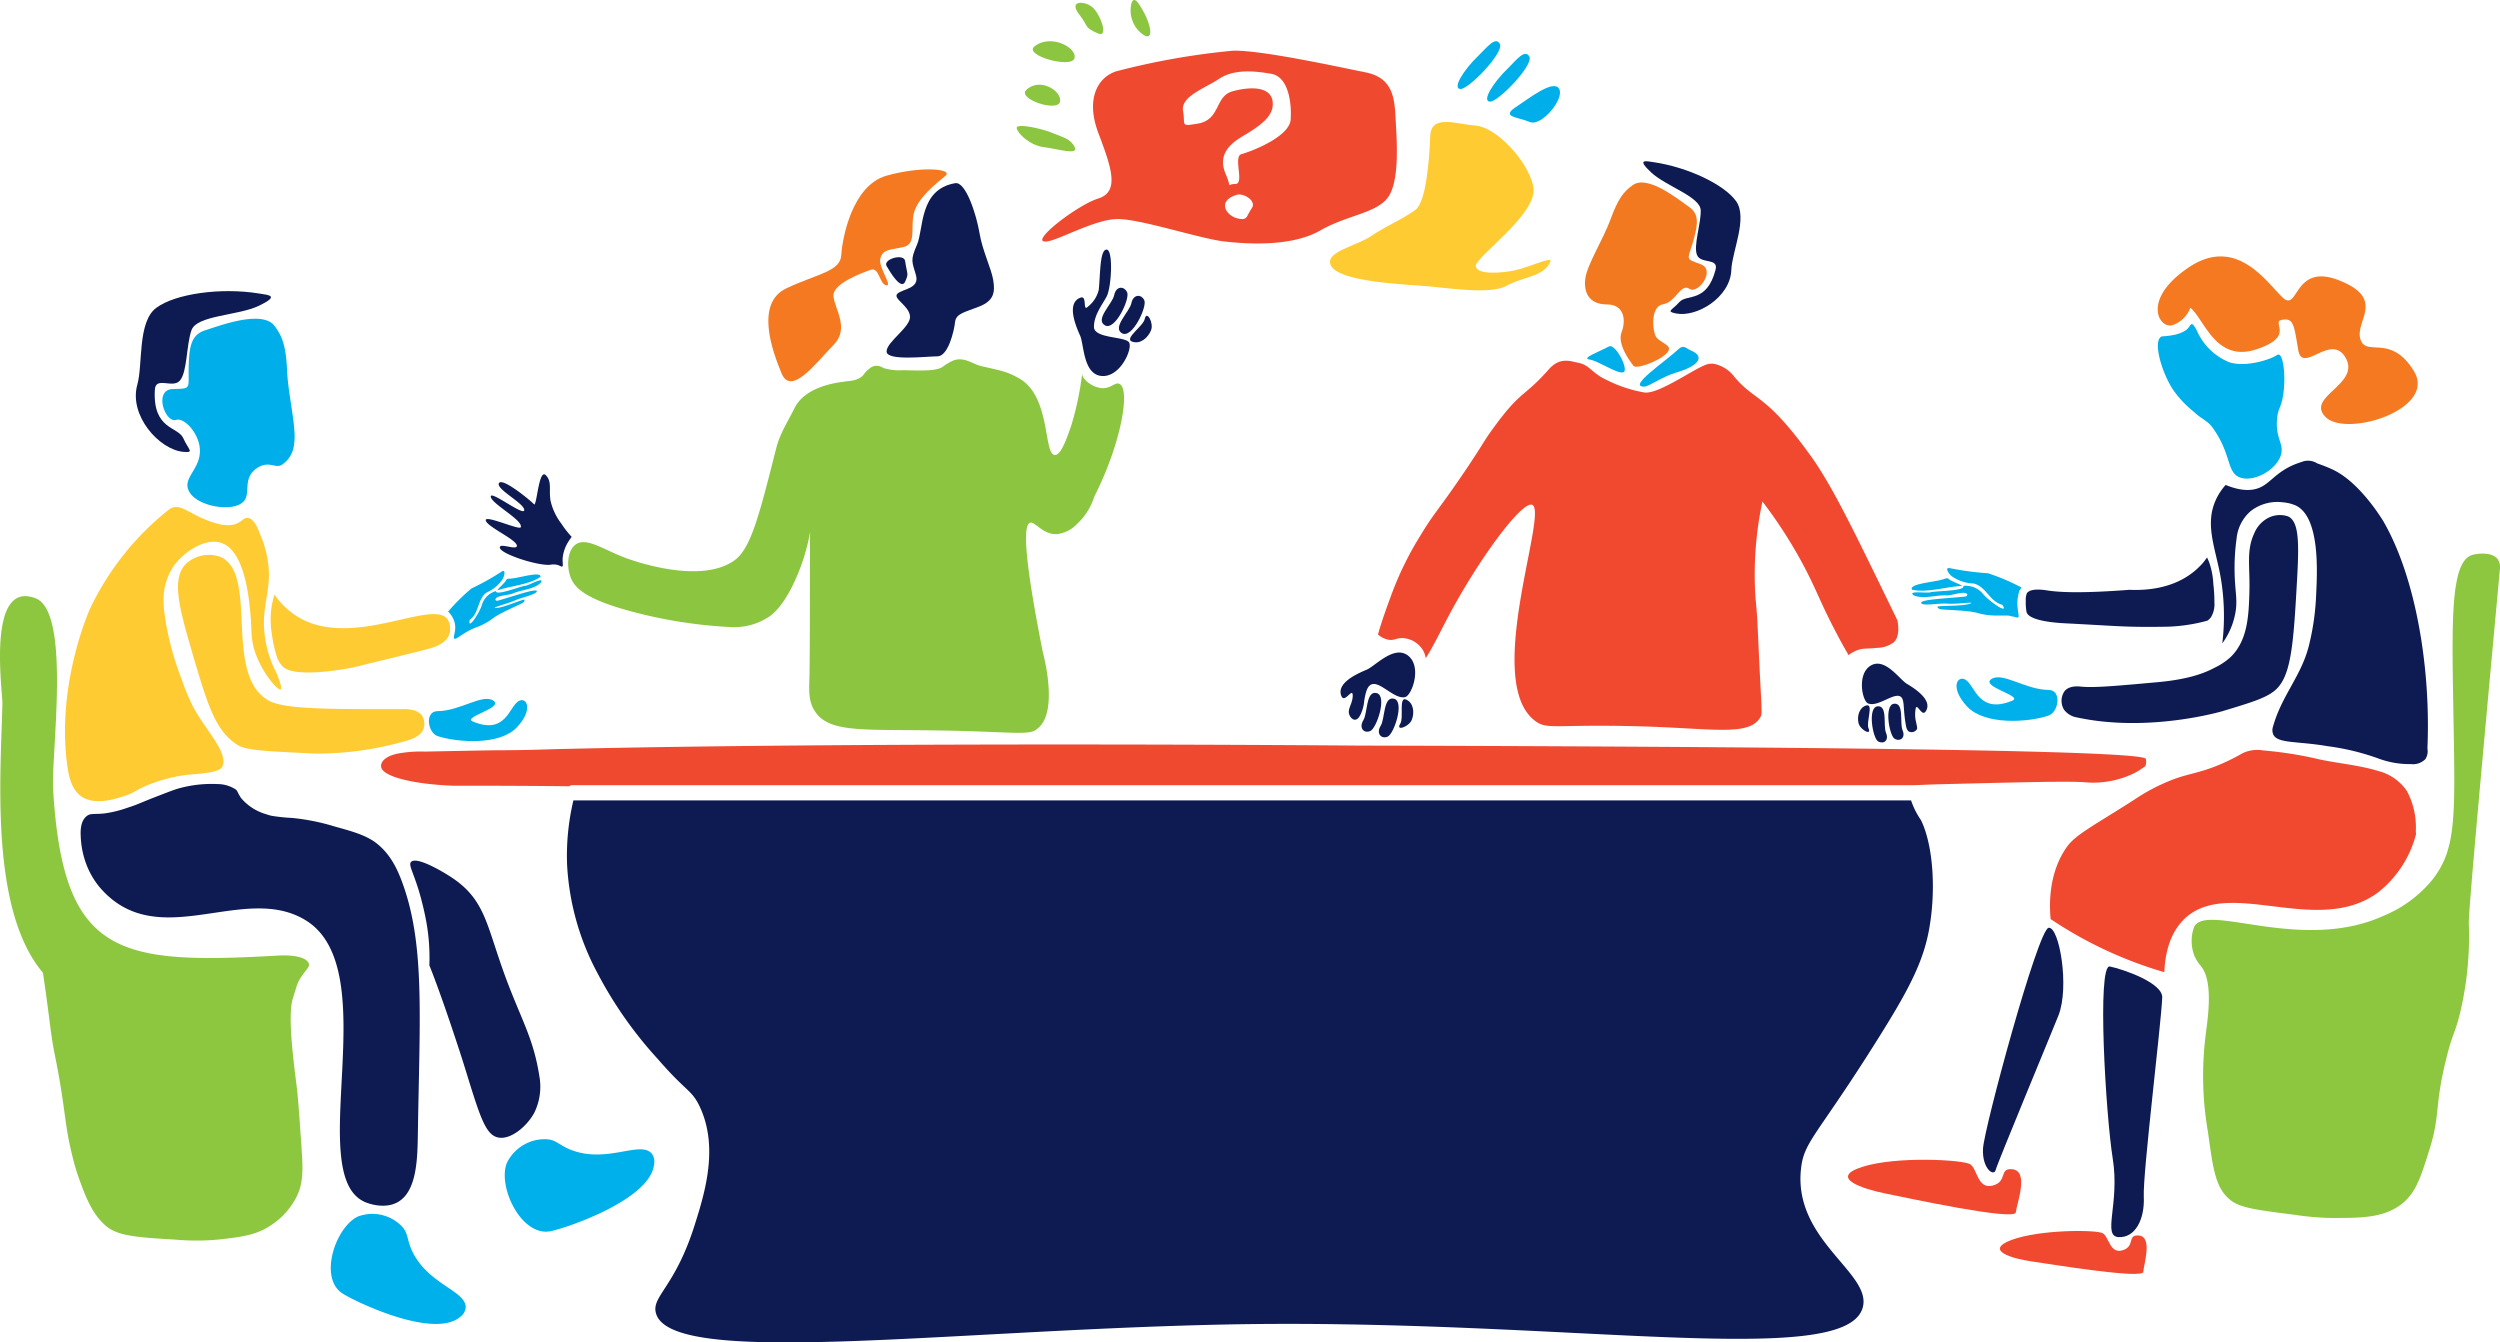 <svg xmlns="http://www.w3.org/2000/svg" viewBox="0 0 395.76 212.51"><defs><style>.cls-1{fill:#0d1b52;}.cls-2{fill:#f47920;}.cls-3{fill:#8cc53f;}.cls-4{fill:#f37920;}.cls-5{fill:#00afe9;}.cls-6{fill:#f04930;}.cls-7{fill:#ffcb32;}.cls-8{fill:#ef4930;}.cls-9{fill:#8dc63f;}.cls-10{fill:#00b0ea;}</style></defs><title>working_ill</title><g id="Layer_2" data-name="Layer 2"><g id="Layer_4" data-name="Layer 4"><path class="cls-1" d="M151.19,29c1.72-.33,3.41,5.11,3.87,7.9s1.86,5.57,2.17,7.43.15,3.25-2.17,4.18-3.72,1.09-3.87,2.48-1.09,5.42-2.79,5.42-8.05.78-8.05-.77,3.87-3.88,3.71-5.58-2.78-2.79-2-3.56,3.56-.78,2.94-2.94-.93-2.33.16-4.81S145.46,30,151.19,29Z"/><path class="cls-2" d="M149.64,27.86c-1.37,1.12-4.49,3.56-5,6s.47,4.8-1.7,5.27-3.1.31-3.56,1.7,2,4.49.93,4.34-1.14-2.92-2.43-2.47-6.09,2.16-5.94,4.17,2.63,5.11,0,7.75-6.66,8.21-8.21,4.49-4.18-11.15.78-13.48,8.52-2.63,8.67-5.26,1.71-11,7.13-12.55S151.06,26.7,149.64,27.86Z"/><path class="cls-1" d="M143.29,41.34c-.19-1.31-3.56-.31-2.94.77s2.32,3.87,2.94,2.48S143.6,43.51,143.29,41.34Z"/><path class="cls-3" d="M177.21,60.77c-.76-.37-1.47,1-3.22.61-1.31-.27-2.63-1.37-2.68-2.16,0,0,0-.07,0-.07a47.37,47.37,0,0,1-1.74,8.26c-.7,2-1.61,4.67-2.59,4.62-1.81-.09-.61-9.22-5.59-12.1-2-1.16-3-1.25-6.15-2-1.16-.28-2.33-1.27-3.85-1a2.73,2.73,0,0,0-.59.19,8.64,8.64,0,0,0-1.45.86c-.93.76-3.06.71-6.4.62a8.44,8.44,0,0,1-3.12-.35,2,2,0,0,0-1.28-.34,2.08,2.08,0,0,0-.92.44,4.8,4.8,0,0,0-1,1.07c-.89.94-2.34.87-3,1-3.26.39-6.54,1.56-7.84,4.16-1.17,2.36-2.31,4-2.93,6.44-2.66,10.54-4,15.81-6.57,17.67-5.52,4-16.59-.11-17.35-.4-3.54-1.36-6.15-3.28-7.8-2.1-1.33.94-1.49,3.47-.78,5.29C91,93,92.52,94.9,100.75,97a74.74,74.74,0,0,0,15.17,2.28,10,10,0,0,0,5.82-1.65c.55-.38,2.11-1.53,3.87-5.22a31.44,31.44,0,0,0,2.65-8.29c-.09,0,0,19-.13,23.3h0c-.07,2.22-.09,3.73.89,5.2,2.21,3.32,7.19,2.85,18.47,3,12.22.16,15,.82,16.46-.05h0a5.48,5.48,0,0,0,.66-.57c2.91-3,.46-11.81.46-11.81-3-15.18-3.11-20.09-2-20.44.81-.25,2.05,2,4.37,1.79a5.13,5.13,0,0,0,3-1.54,10,10,0,0,0,2.8-4.42h0C177.31,70.65,179.05,61.67,177.21,60.77Z"/><path class="cls-1" d="M173.94,45.86c.25-2.48.16-6.35,1.24-6.35s.78,6,0,7.44-2,2.94-2,4.8,4.93,1.49,5.55,2.45-1.37,5.55-4.32,5.32-2.8-5-3.42-6.38-2.24-5.11,0-6c1.22-.51.31,2.32,1.24,1.4A4.8,4.8,0,0,0,173.94,45.86Z"/><path class="cls-1" d="M176.38,46.73c-.28,1.36-3.09,3.85-1.47,4.77s4-4.22,3.52-5.23S176.68,45.23,176.38,46.73Z"/><path class="cls-1" d="M179.1,48c-.28,1.35-3.09,3.85-1.48,4.76s4-4.21,3.53-5.22S179.4,46.54,179.1,48Z"/><path class="cls-1" d="M181.21,50.51c-.21,1.11-3.32,3.1-2,3.57s2.52-.62,3-1.78S181.51,49,181.21,50.51Z"/><path class="cls-4" d="M258.5,29.29c-1.45,1-2.36,2.18-3.53,5.39s-3.68,7.13-4,9.36.58,4.15,3.38,4.15,3.09,2.49,2.35,4.41,1.47,4.79,1.91,5.33,4.12-.75,5.3-2.09S262.47,54.36,262,53s-.58-4.56,1.33-4.85,2.77-3.39,4.11-2.43,4.27-3,1.77-3.9-2.06-.59-1.18-3.6.89-4.41-.73-5.53S260.83,27.63,258.5,29.29Z"/><path class="cls-1" d="M261.88,25.69c-1.38-.21-2.85-.59-.49,1.61s7.79,3.83,7.84,6-1.18,5.58-.59,7.06,3.45.4,2.94,2.34c-1.38,5.31-4.56,3.8-5.73,5.12s-2.14,1.46-.59,1.79c3.25.71,8.67-2.49,8.82-6.91.1-2.87,2.65-8.22.74-10.87S267.17,26.48,261.88,25.69Z"/><path class="cls-5" d="M260.28,61.21c.74,0,2.89-1.61,5.11-2.25,3.13-.9,4.89-2.43,2.15-3.54-.49-.2-1-.89-1.73-.23C263.52,57.33,257.61,61.21,260.28,61.21Z"/><path class="cls-5" d="M254.71,54.84c1-.53,3.19,3.7,2.3,4.08s-3.95-1.79-5.36-2S253.07,55.73,254.71,54.84Z"/><path class="cls-6" d="M300.37,98.22q-.36-.77-.75-1.56c-6.48-13.33-9.71-20-13.11-24.68-7.1-9.82-8.63-8.34-12-12.39a5.45,5.45,0,0,0-3.21-2,2.77,2.77,0,0,0-1.48.24c-2.2.92-7.4,4.62-9.52,4.3a21.17,21.17,0,0,1-6-2c-2.21-1-2.66-2.33-4.37-2.68-1.29-.25-2.95-1-4.73,1-4,4.54-4.35,3.2-8.81,9.33-1.73,2.39-1.33,2.1-4.26,6.46-4.31,6.4-5.07,6.87-7.2,10.42a51.18,51.18,0,0,0-4.7,9.58c-.55,1.52-1.43,3.84-2.09,6.2a3.46,3.46,0,0,0,1.65.83c.94.16,1.2-.27,2.18-.26a4,4,0,0,1,3.24,1.84,3.47,3.47,0,0,1,.49,1.36c1.19-1.9,2.25-4.08,3.21-5.92,4.86-9.35,11.95-19,13.63-18.38,2.65,1-7.68,27.64.31,34.08,2.06,1.66,2.86.59,17.1,1,11.3.33,16.86,1.58,18.69-1.39.33-.53.27-.74,0-6-.33-6.4-.36-8.35-.53-10.59-.09-1.28-.17-1.94-.21-2.42a55.24,55.24,0,0,1,1.1-15.2,73.37,73.37,0,0,1,6.58,10.26c2.11,4,2.54,5.67,5.21,10.72.66,1.26,1.28,2.36,1.85,3.34a5,5,0,0,1,1.22-.72c1.12-.46,1.79-.24,3.21-.43a4.58,4.58,0,0,0,2.67-.84C300.78,100.83,300.51,98.92,300.37,98.22Z"/><path class="cls-5" d="M43.45,51.58c1.23,1.63,1.83,3.2,2,7.13s1.55,9.08,1.1,11.63a4.35,4.35,0,0,1-2,3.28c-.86.45-1.75-.4-3.11.09a3.89,3.89,0,0,0-1.3.83c-1.55,1.52-.54,3.55-1.48,4.73-1.56,2-7.92.91-8.86-1.78C29,75.4,32.14,74,31.58,70.59c-.32-1.9-1.8-3.78-3.08-4.12a1,1,0,0,0-.59,0c-1.78.57-3.63-4.78-.58-4.88s2.46.07,2.54-3.53.56-5.14,2.72-5.81S41.47,49,43.45,51.58Z"/><path class="cls-1" d="M41,46.46c1.58.25,3.32.34,0,1.94s-9.86,1.48-10.69,3.88-.65,6.52-1.8,7.93-3.92-.76-4,1.55c-.33,6.29,3.68,5.74,4.5,7.6s1.84,2.33,0,2.17c-3.81-.36-8.64-5.75-7.27-10.64.9-3.18,0-9.93,3-12.16S34.93,45.48,41,46.46Z"/><path class="cls-7" d="M245.45,41.34c.29-.77-3.54,1-5.58,1.44s-6,.79-6.25-.62,10.06-8.38,9.11-12.65-6-9.4-9.12-9.63-7.07-1.86-7.2,1.68-.63,10.3-2.29,11.61-4.79,2.64-7.1,4.22-7.62,2.51-6.26,4.77,10.07,2.8,14.15,3.07,10.88,1.5,13.6,0S244.5,43.83,245.45,41.34Z"/><path class="cls-5" d="M234.1,8.75c-2.52,2.41-4.22,5.32-2.89,5.34s6.9-5.78,6.23-7.11S235.37,7.54,234.1,8.75Z"/><path class="cls-5" d="M238.78,10.75c-2.52,2.41-4.23,5.32-2.9,5.34s6.9-5.78,6.23-7.11S240,9.54,238.78,10.75Z"/><path class="cls-5" d="M239.89,17c2.41-1.61,6.09-4.49,6.94-2.91s-2.83,6-4.66,5.22S237.58,18.54,239.89,17Z"/><path class="cls-8" d="M220.91,18.45c-.17-3.4-.7-6.19-4.76-7s-16.6-3.57-21-3.42a115.13,115.13,0,0,0-18.44,3.26c-2.92.93-4.88,4.34-2.84,9.75s3.44,9.3,0,10.38-11.2,7.13-8.2,6.81c1.88-.19,7.44-3.4,11-3.55s13.14,3.09,17.2,3.55,10.77.77,15.18-1.77,9.36-2.72,10.95-5.66S221.09,21.86,220.91,18.45ZM198.14,33c-.89,1.24-.57,2-2.32,1.55s-3.2-2.78,0-3.72C196.86,30.54,199,31.78,198.14,33Zm6.18-14.09c-.18,2.78-6.36,5.11-7.77,5.48s.53,4.74-1,4.74-.45.93-1.51-1.55-.18-4.33,2.65-6,5.12-3.25,4.76-5.58-3.53-2.32-6.35-1.54-1.85,4.51-5.49,5.11c-2.83.46-1.93.31-2.33-2s3.41-3.56,5.74-5.11,5.61-1.24,8.25-.77S204.5,16.13,204.32,18.92Z"/><path class="cls-3" d="M162.46,14.24c-1.46,1.41,4.93,3.55,5.34,1.88S164.62,12.16,162.46,14.24Z"/><path class="cls-3" d="M163.75,7.36c-1.73,1.4,5.85,3.54,6.34,1.87S166.32,5.27,163.75,7.36Z"/><path class="cls-3" d="M173.77,5.28c1.9.87.34-3.34-1-4.27s-3.57-.85-1.95,1.24S171.53,4.26,173.77,5.28Z"/><path class="cls-3" d="M179.13.48a4.67,4.67,0,0,0,2,5.11c1.48.81,1.08-1.51,0-3.54S179.49-.5,179.13.48Z"/><path class="cls-3" d="M166.81,21.13c-1.84-.8-6-1.69-5.86-.84s2.11,2.74,4.27,3,5.57,1.36,4.91,0S168.2,21.73,166.81,21.13Z"/><path class="cls-1" d="M303.43,115.48a1,1,0,0,1-1.19.35c-.37-.18-.46-.67-.51-.92-.5-2.65-.19-4-.77-4.56-1-.92-3.66,1.67-5.24,1-.93-.38-1.8-4.7.45-6s4.53,2.2,5.68,2.89,4.19,2.57,3,4.37c-.52.81-1.14-.77-1.45-.68-.09,0-.13.17-.15.3a5.06,5.06,0,0,0,0,1.75C303.51,115.17,303.54,115.3,303.43,115.48Z"/><path class="cls-1" d="M301.18,115.59c-.48-1.12.3-4.34-1.33-4.19s-.77,5.06.08,5.55S301.71,116.82,301.18,115.59Z"/><path class="cls-1" d="M298.56,116c-.48-1.13.3-4.35-1.33-4.19s-.77,5.05.08,5.55S299.09,117.24,298.56,116Z"/><path class="cls-1" d="M295.79,115.28c-.4-.91.84-3.91-.32-3.61s-1.51,1.72-1.26,2.79S296.35,116.55,295.79,115.28Z"/><path class="cls-1" d="M213.56,113c.13.5.57,1,1,.93s.64-.48.83-.83a6.41,6.41,0,0,0,.58-2.23c.18-1,.38-2.08,1-2.45,1.34-.85,3.72,2.36,5.47,1.93,1.06-.26,2.7-4.76.49-6.54s-5.22,1.63-6.57,2.2-4.91,2.08-4,4.2c.52,1.16,1.74-1.41,1.78-.16S213.32,112.15,213.56,113Z"/><path class="cls-1" d="M215.83,114c.69-1.12.38-4.71,2.1-4.28s0,5.56-1,6S215.06,115.26,215.83,114Z"/><path class="cls-1" d="M218.57,114.89c.7-1.12.39-4.71,2.11-4.28s0,5.56-1,6S217.8,116.13,218.57,114.89Z"/><path class="cls-1" d="M221.67,114.56c.58-.91-.28-4.34.92-3.82s1.35,2.08.91,3.2S220.86,115.83,221.67,114.56Z"/><path class="cls-1" d="M89.09,88.16a6,6,0,0,1,1-2.59c.16-.25.31-.45.41-.58a15.62,15.62,0,0,1-1.63-2.09,9.33,9.33,0,0,1-1.72-3.65c-.28-1.68.23-2.91-.65-3.92-.17-.2-.28-.25-.37-.24-.87,0-1.17,4.78-1.56,4.77l0,0c-.37-.44-5-4.32-5.58-3.39s4,3.18,4,4.27-5.45-3.25-5.3-2.1,5.14,3.7,4.75,4.82c-.18.54-5.78-2.06-5.54-1.06s4.66,2.92,4.91,3.91-2.93-.54-2.67.44,5.88,2.81,7.92,2.66a2.72,2.72,0,0,1,1.11,0c.48.11.67.35.85.26S89,89,89.09,88.16Z"/><path class="cls-1" d="M303.19,128.3a13.12,13.12,0,0,1-.66-1.59H90.77a38,38,0,0,0-1,10.1,40.69,40.69,0,0,0,4.82,17.25,63.85,63.85,0,0,0,9.51,13.55c4.57,5.28,5.35,4.85,6.63,7.49,3,6.26,1,13.3-.69,18.6-3.1,10-6.87,11.46-6.22,14.11,2.12,8.73,45.43,2.8,89.91,1.87,53.56-1.11,98.5,7.33,101.16-2.73,1.44-5.43-10.91-10.54-9.8-21.76.42-4.25,2.14-5,10.38-17.87,5.85-9.17,8.66-14,9.8-19.6,1.24-6.16.87-13.67-1.16-17.87A13.85,13.85,0,0,1,303.19,128.3Z"/><path class="cls-8" d="M339.69,120.14c-.21-1.06-32.43-1.89-124.79-2.11,0,0-74.43-.64-125.64.53-2.89.06-5.39.2-10.3.21-1.1,0-4.65.07-11.74.21a19.78,19.78,0,0,0-4.38.34c-2.33.55-2.78,1.68-2.39,2.4.75,1.34,5.22,2.42,11.17,2.66,4.11,0,10.47,0,18.53.09a.56.56,0,0,1,.41-.17h212c1,0,2.53-.1,4.48-.15,13.35-.33,20-.5,22.8-.33a14.86,14.86,0,0,0,7.89-1.36,12.71,12.71,0,0,0,1.89-1.18A2,2,0,0,0,339.69,120.14Z"/><path class="cls-6" d="M382.48,132a1.53,1.53,0,0,1-.05-.38,12.18,12.18,0,0,0-1.42-6.42,7.85,7.85,0,0,0-4.52-3.15c-3-.92-6.33-1.19-9.43-1.86a59.57,59.57,0,0,0-8.76-1.39h0a5.42,5.42,0,0,0-3.3.44,31.13,31.13,0,0,1-4.43,2.13c-2.63,1-4,1.12-6.18,1.88a30,30,0,0,0-6.4,3.26c-6.06,3.91-9.31,5.52-10.73,7.47-1.05,1.45-3.21,5.05-2.64,11.51a64.83,64.83,0,0,0,18,8.41c.2-4.62,1.74-7,3.15-8.41,7-6.75,20.94,2.82,30.59-4.14A17.21,17.21,0,0,0,382.48,132Z"/><path class="cls-9" d="M390.82,146.13c0-2.3,1.62-20.19,4.92-56a2.29,2.29,0,0,0-.36-1.63c-.9-1.16-3.25-.9-4.06-.63-3.13,1-3.2,9.07-3,21.19.29,19.35.86,24.92-3.22,30.15a19.63,19.63,0,0,1-7.81,5.78c-13,5.89-28-2.16-29.95,1.74a6.51,6.51,0,0,0,.07,4.64,6.31,6.31,0,0,0,1,1.55c2.11,2.61,1,8.75.71,11.3a52,52,0,0,0,.42,15.05c.81,5.95,1.21,8.93,3.67,10.8,1.55,1.17,4.38,1.52,10,2.23a43.53,43.53,0,0,0,6,.51c4.26,0,7.66,0,10.41-1.8s3.53-4.47,4.94-8.93c1.77-5.54.82-6.93,2.63-14.23,1-4.22,1.46-4.16,2.31-7.75A52.49,52.49,0,0,0,390.82,146.13Z"/><path class="cls-1" d="M342.29,157.92c-.18,4.29-3.09,27.86-2.92,31.51s-1.39,6.56-4,6.41.22-5.32-.91-12.4S331.94,152.58,334,153,342.39,155.58,342.29,157.92Z"/><path class="cls-6" d="M338.55,195.58c2.28.16.81,4.57.74,5.76s-14.7-1.23-17.65-1.65-7.68-1.72-3.21-3.4,13.42-1.63,14.43-1.07,1.13,3.33,3.16,2.7S336.68,195.45,338.55,195.58Z"/><path class="cls-6" d="M318.58,185.1c2.67.31.68,5.42.53,6.82s-17.25-2.3-20.71-3-9-2.47-3.59-4.2,15.92-1.13,17.07-.42,1.15,4,3.57,3.38S316.38,184.84,318.58,185.1Z"/><path class="cls-1" d="M325.87,160.73c-1.1,2.78-9.69,23.42-9.95,24.49s-2.17-.18-2-3.4,8.71-34.75,10.39-34.95S327.64,156.22,325.87,160.73Z"/><path class="cls-1" d="M369.33,74.36c-1.18-.56-2.5-1-2.5-1h0a2.71,2.71,0,0,0-1.44-.43,2.5,2.5,0,0,0-1,.19c-.26.08-.65.21-1.11.39-2.93,1.21-3.79,2.86-5.44,3.63-1.06.5-2.77.76-5.51-.37a9.32,9.32,0,0,0-1.58,2.42c-1.71,3.82-.09,7.45.74,11.92a36.23,36.23,0,0,1,.31,10.74,11.81,11.81,0,0,0,2.1-5c.32-2-.08-3.18-.15-6.07a33.67,33.67,0,0,1,.31-5.51,6.57,6.57,0,0,1,2.21-4.34,6.83,6.83,0,0,1,5.12-1.41,6.42,6.42,0,0,1,2.08.52c3.78,1.88,3.37,10.32,3.19,14a39.53,39.53,0,0,1-1.16,8.2c-1.2,4.78-4.29,7.85-5.67,12.77a1.78,1.78,0,0,0,0,1.17c.58,1.57,3.73,1.1,8.61,1.94a38,38,0,0,1,8.2,2,14.14,14.14,0,0,0,5,.84,2.77,2.77,0,0,0,2.3-.78,2.3,2.3,0,0,0,.33-1.69,87.93,87.93,0,0,0-.94-17c-1.71-11-4.79-16.81-6.05-19C377.25,82.47,373.71,76.44,369.33,74.36Z"/><path class="cls-1" d="M326.86,109.37a2.68,2.68,0,0,0-.1,3,3.23,3.23,0,0,0,2.07,1.21c11.4,2.45,23-1,23-1,4.87-1.47,7.3-2.2,8.67-3.63,2.27-2.37,2.6-7.49,3.16-17.65.3-5.56.25-8.74-1.44-9.55a4.07,4.07,0,0,0-3.41.38,4.84,4.84,0,0,0-1.93,2.24c-1.32,2.8-.68,5.26-.79,9.3-.1,3.73-.26,7.69-2.95,10.32a10.2,10.2,0,0,1-2.57,1.72c-1.35.72-3.8,1.81-9,2.28-6.52.59-9.79.89-12,.72C329,108.64,327.62,108.51,326.86,109.37Z"/><path class="cls-1" d="M350,97.72a4,4,0,0,0,.55-2.38,25.17,25.17,0,0,0-.17-2.9,12.19,12.19,0,0,0-.6-3.25,8.21,8.21,0,0,0-.4-.94,11.22,11.22,0,0,1-.68.9,12.45,12.45,0,0,1-1,1c-3.5,3.13-8.13,3.33-10.6,3.22-7.18.55-10.9.43-13,.1-.44-.07-2.71-.45-3.25.48a2.85,2.85,0,0,0-.16,1.2,8.12,8.12,0,0,0,.12,1.73c.4,1.5,5.16,1.74,6.07,1.79,8.45.43,9.35.63,15.59.55a26.53,26.53,0,0,0,4.44-.4,24.16,24.16,0,0,0,2.56-.58A2.64,2.64,0,0,0,350,97.72Z"/><path class="cls-2" d="M346.74,48.71c2.2,1.8,4,8.69,10.39,6.61s2.26-4.36,4.12-4.69,1.9.84,2.57,4.78,5.25-2.9,7.54,1.3-6.49,6.12-3.17,9.34,17.62-1.27,13.94-7.3-7.57-2.15-8.47-5.06,4.07-6.29-3.25-9.26-6.52,5-9,2.72-7.29-9.92-14.88-4.85-4.75,9.79-2.63,9.18A4.61,4.61,0,0,0,346.74,48.71Z"/><path class="cls-10" d="M360.44,56.22a.42.42,0,0,1,.27-.08c.74,0,1.15,3.31.75,6.21-.33,2.31-.87,2.2-1,4.08-.24,3,1.13,3.83.63,5.56-.71,2.45-4.47,4.48-6.62,3.54-2-.87-1.22-3.66-4.18-7.79a4.6,4.6,0,0,0-.65-.74,15.73,15.73,0,0,0-1.37-1c-.32-.23-.55-.43-1-.83a16.67,16.67,0,0,1-3.2-3.38c-.22-.32-.36-.57-.45-.72-1.54-2.67-2.73-6.94-1.53-7.74.26-.17.32,0,1.89-.28a5.59,5.59,0,0,0,1.28-.37,4.44,4.44,0,0,0,.72-.37c.66-.47.72-1,1-1s.79,1,.84,1.14a9.52,9.52,0,0,0,5.07,4.89C355.51,58.2,359.42,56.91,360.44,56.22Z"/><path class="cls-10" d="M324.26,113.29c-3.22,1.08-10.07,1.53-12.85-1.44s-1.57-5-.26-4.25c1.53.94,2.06,5.52,7.4,3.32,1.82-.75-5.08-2.21-3.32-3.41s5.39,1.69,9.1,1.71C326.39,109.24,325.94,112.73,324.26,113.29Z"/><path class="cls-7" d="M19.59,126.05c2-.64,1.82-1.07,4.75-2.13a25.24,25.24,0,0,1,4.34-1.13c.74-.12,1.36-.18,1.36-.18a31.79,31.79,0,0,0,3.41-.38c1.22-.27,1.52-.53,1.67-.76a1.74,1.74,0,0,0,.22-1.33c-.36-2.41-3.58-5.61-5.09-8.91a34.7,34.7,0,0,1-1.51-3.74,46.39,46.39,0,0,1-2.46-8.79c-.57-3.31-.49-5.07.09-6.77a8.62,8.62,0,0,1,1.52-2.83c1.57-1.93,4.76-4,7.18-3.14,3.73,1.28,4.38,8.94,4.61,11.64.2,2.37,0,3.32.61,5.36,1.15,3.6,3.73,6.42,4.15,6.18.15-.08.12-.62-.66-2.58a17.52,17.52,0,0,1-2-7.72c-.05-3.76,1.27-6,.6-10.17a16.6,16.6,0,0,0-1.21-4.1c-.4-1.14-1.05-2.52-2-2.59-.54,0-.77.41-1.4.76-1.78,1-4.29-.08-5.89-.76-2.22-1-3.39-2.11-4.69-1.57a2,2,0,0,0-.54.33A44.09,44.09,0,0,0,14.24,96.39s-5.43,12-3.56,25c.23,1.61.69,3.74,2.35,4.78C15.11,127.48,18.13,126.51,19.59,126.05Z"/><path class="cls-7" d="M42.28,110.76C35.37,106.42,41,90.63,34.8,88.13a5.33,5.33,0,0,0-5.31,1.08c-2.43,2.33-1.1,7.09.91,14,2.44,8.31,3.65,12.47,7.22,14.73,1.44.91,5.09,1,12.37,1.36a51.25,51.25,0,0,0,14.24-2c.8-.22,2.33-.68,2.8-1.91a2.34,2.34,0,0,0-.25-2.13c-.73-1-2.3-1-2.87-1C51.1,112.27,44.69,112.28,42.28,110.76Z"/><path class="cls-7" d="M70.9,98.11c-2.23-3.46-14.76,4.6-23.45-.28a12.4,12.4,0,0,1-4-3.69,13.31,13.31,0,0,0-.58,3.06,14.25,14.25,0,0,0,.15,3.06,21.13,21.13,0,0,0,.87,3.9,4.74,4.74,0,0,0,.81,1.3c1.93,2.12,11.19.2,11.19.2,4.08-1,7.8-1.89,11.3-2.78,1.3-.33,3.34-.87,3.91-2.41A2.88,2.88,0,0,0,70.9,98.11Z"/><path class="cls-1" d="M63.75,139.89c-.9-2.5-2.11-5-4.6-6.73-1.55-1-3.15-1.49-6.16-2.32a34.47,34.47,0,0,0-6.78-1.36,27.46,27.46,0,0,1-3.24-.34,8,8,0,0,1-.81-.24,8.09,8.09,0,0,1-4-2.57,7.72,7.72,0,0,1-.62-1.12,1.34,1.34,0,0,0-.26-.26,5.37,5.37,0,0,0-2.84-.83,19.52,19.52,0,0,0-6.15.69c-.74.21-1.71.59-3.65,1.34-2.57,1-2.87,1.22-4.4,1.7a18.55,18.55,0,0,1-3.64.91c-1.7.19-2.25-.07-2.89.44-.86.69-1,2-.93,3.2a13.92,13.92,0,0,0,.5,3.23,12.92,12.92,0,0,0,2.45,4.77c9.2,10.83,22.87-.86,32.75,5.34,12.61,7.92-.51,40.23,9.28,44.54.19.09,2.94,1.25,5.15.05,3.12-1.69,3.18-7,3.24-10.93C66.45,160.64,67.25,149.62,63.75,139.89Z"/><path class="cls-9" d="M44.23,151.26C18.67,152.72,10,151.41,8.41,125c-.34-5.51,2.87-28-2.73-30.27C-2.19,91.63.43,109.5.38,111.4.11,122.83-1.63,144,6.8,154c.16,1.08.4,2.7.66,4.69.33,2.42.45,3.47.61,4.66.45,3.28.69,3.74,1.37,7.69,1,5.92.91,7.47,2,11.89a32.54,32.54,0,0,0,.94,3.27c1.05,2.94,2.14,6,4.46,7.92,1.91,1.58,5,1.76,11.08,2.13a37.32,37.32,0,0,0,7.28-.09c3.18-.38,5.51-.66,7.91-2.34a11.58,11.58,0,0,0,4-4.71c.9-2.06.87-4,.6-7.74-.35-5.11-.53-7.67-.73-9.28-.43-3.49-1.5-11.17-.63-14l.71-2.3h0c.9-2,2.07-2.59,1.83-3.25C48.39,151.22,45.32,151.2,44.23,151.26Z"/><path class="cls-10" d="M56.71,192.56c-3.59,1.62-6.35,9.81-2.44,12.23,2.52,1.56,14.46,7.13,18.55,3.7a2.09,2.09,0,0,0,.9-1.46c.13-2.73-6-3.64-8.52-9.07-.86-1.9-.51-2.72-1.68-3.92A6.5,6.5,0,0,0,56.71,192.56Z"/><path class="cls-1" d="M85.37,170.28c-.85-5.39-2.45-8.17-4.67-13.82-3.51-8.94-3.47-13.14-8.16-16.81a19,19,0,0,0-1.63-1.12c-.65-.41-4.89-3-5.82-2.1-.47.46.25,1.43,1.21,4.56a47.9,47.9,0,0,1,1.2,5,32.12,32.12,0,0,1,.47,6.83c.81,2,2,5.27,3.37,9.31.91,2.74,1.52,4.5,2.52,7.76,2.22,7.22,3.09,9.83,5.06,10.19s4.53-1.82,5.66-3.93A9.36,9.36,0,0,0,85.37,170.28Z"/><path class="cls-10" d="M80.23,184.12c-1.49,3.77,2.35,11.78,7,10.77,3-.66,15.75-5.11,16.31-10.56a2.17,2.17,0,0,0-.37-1.72c-1.86-2.1-7.07,1.64-12.78-.58-2-.78-2.32-1.64-4-1.69A6.67,6.67,0,0,0,80.23,184.12Z"/><path class="cls-10" d="M69.31,116.54c3.13,1,9.8,1.49,12.51-1.4s1.52-4.92.24-4.13c-1.48.91-2,5.36-7.19,3.22-1.78-.73,4.94-2.15,3.23-3.31s-5.25,1.64-8.86,1.66C67.23,112.6,67.67,116,69.31,116.54Z"/><path class="cls-5" d="M85.55,91.34c-1.91,1.27-4.67,1.37-6.83,2.12.29-.5,1.2-1.12,1.47-1.74.22-.2.6-.06.87-.15C81.74,91.6,85.82,90.3,85.55,91.34Z"/><path class="cls-5" d="M70.94,96.82c.36-.43.75-.86,1.17-1.3a31.41,31.41,0,0,1,2.52-2.36,40.82,40.82,0,0,0,4.75-2.65c.77-.53.44.8.19,1.16a5.75,5.75,0,0,1-2.51,2.11c-1.5,1-1.16,3.26-2.7,4.34C74,100,76,96.83,76.29,95.75a3.2,3.2,0,0,1,2.23-2.18c-.08.84,4-.81,4.66-.85.48,0,3.1-1.55,2.43-.48-1.09,1.06-2.9,1.09-4.28,1.65-.67.37-2.74.31-2.91,1,.06.22.23.24.42.19,2-.55,6.08-2,6.14-1.51s-2.36,1-3.46,1.48-3.66,1.14-3.13,1.19c1.08.11,4.55-1.5,4.66-1.29v0a.85.85,0,0,1-.15.37c-.19.27-3.2,1.4-4.78,2.49a9.84,9.84,0,0,1-2.31,1.34l-.56.21a11.94,11.94,0,0,0-1.56.78c-1,.6-1.53,1.12-1.78.95s.28-1.06.13-2.2A3.61,3.61,0,0,0,70.94,96.82Z"/><path class="cls-10" d="M302.69,93.36c2.49.53,5.37-.5,7.9-.61-.5-.4-1.69-.66-2.22-1.19-.31-.11-.65.18-1,.2C306.72,92.07,302,92.39,302.69,93.36Z"/><path class="cls-10" d="M320,93c-.55-.29-1.13-.58-1.74-.86a32.68,32.68,0,0,0-3.55-1.39,45.8,45.8,0,0,1-6-.8c-1-.22-.13,1,.27,1.27a6.3,6.3,0,0,0,3.45,1.15c2,.47,2.53,2.88,4.55,3.37,1.13,1.73-2.2-.66-3-1.65a3.56,3.56,0,0,0-3.18-1.34c.42.84-4.41.78-5.15,1-.49.22-3.82-.33-2.7.5,1.56.64,3.43-.06,5.08,0,.84.1,2.95-.8,3.4-.18,0,.26-.14.34-.36.37-2.32.26-7.07.43-6.94,1s2.84,0,4.17.12,4.23-.33,3.71-.06c-1.07.55-5.3.31-5.33.57a0,0,0,0,1,0,0,1.07,1.07,0,0,0,.31.32c.31.2,3.87.13,5.94.61a10.38,10.38,0,0,0,2.92.44h.67c.37,0,.7,0,1,0s.51,0,.9.12c.78.13.94.27,1.08.16s0-.57-.1-1.44a6.37,6.37,0,0,1,.3-2.81C319.85,93.3,319.92,93.14,320,93Z"/></g></g></svg>